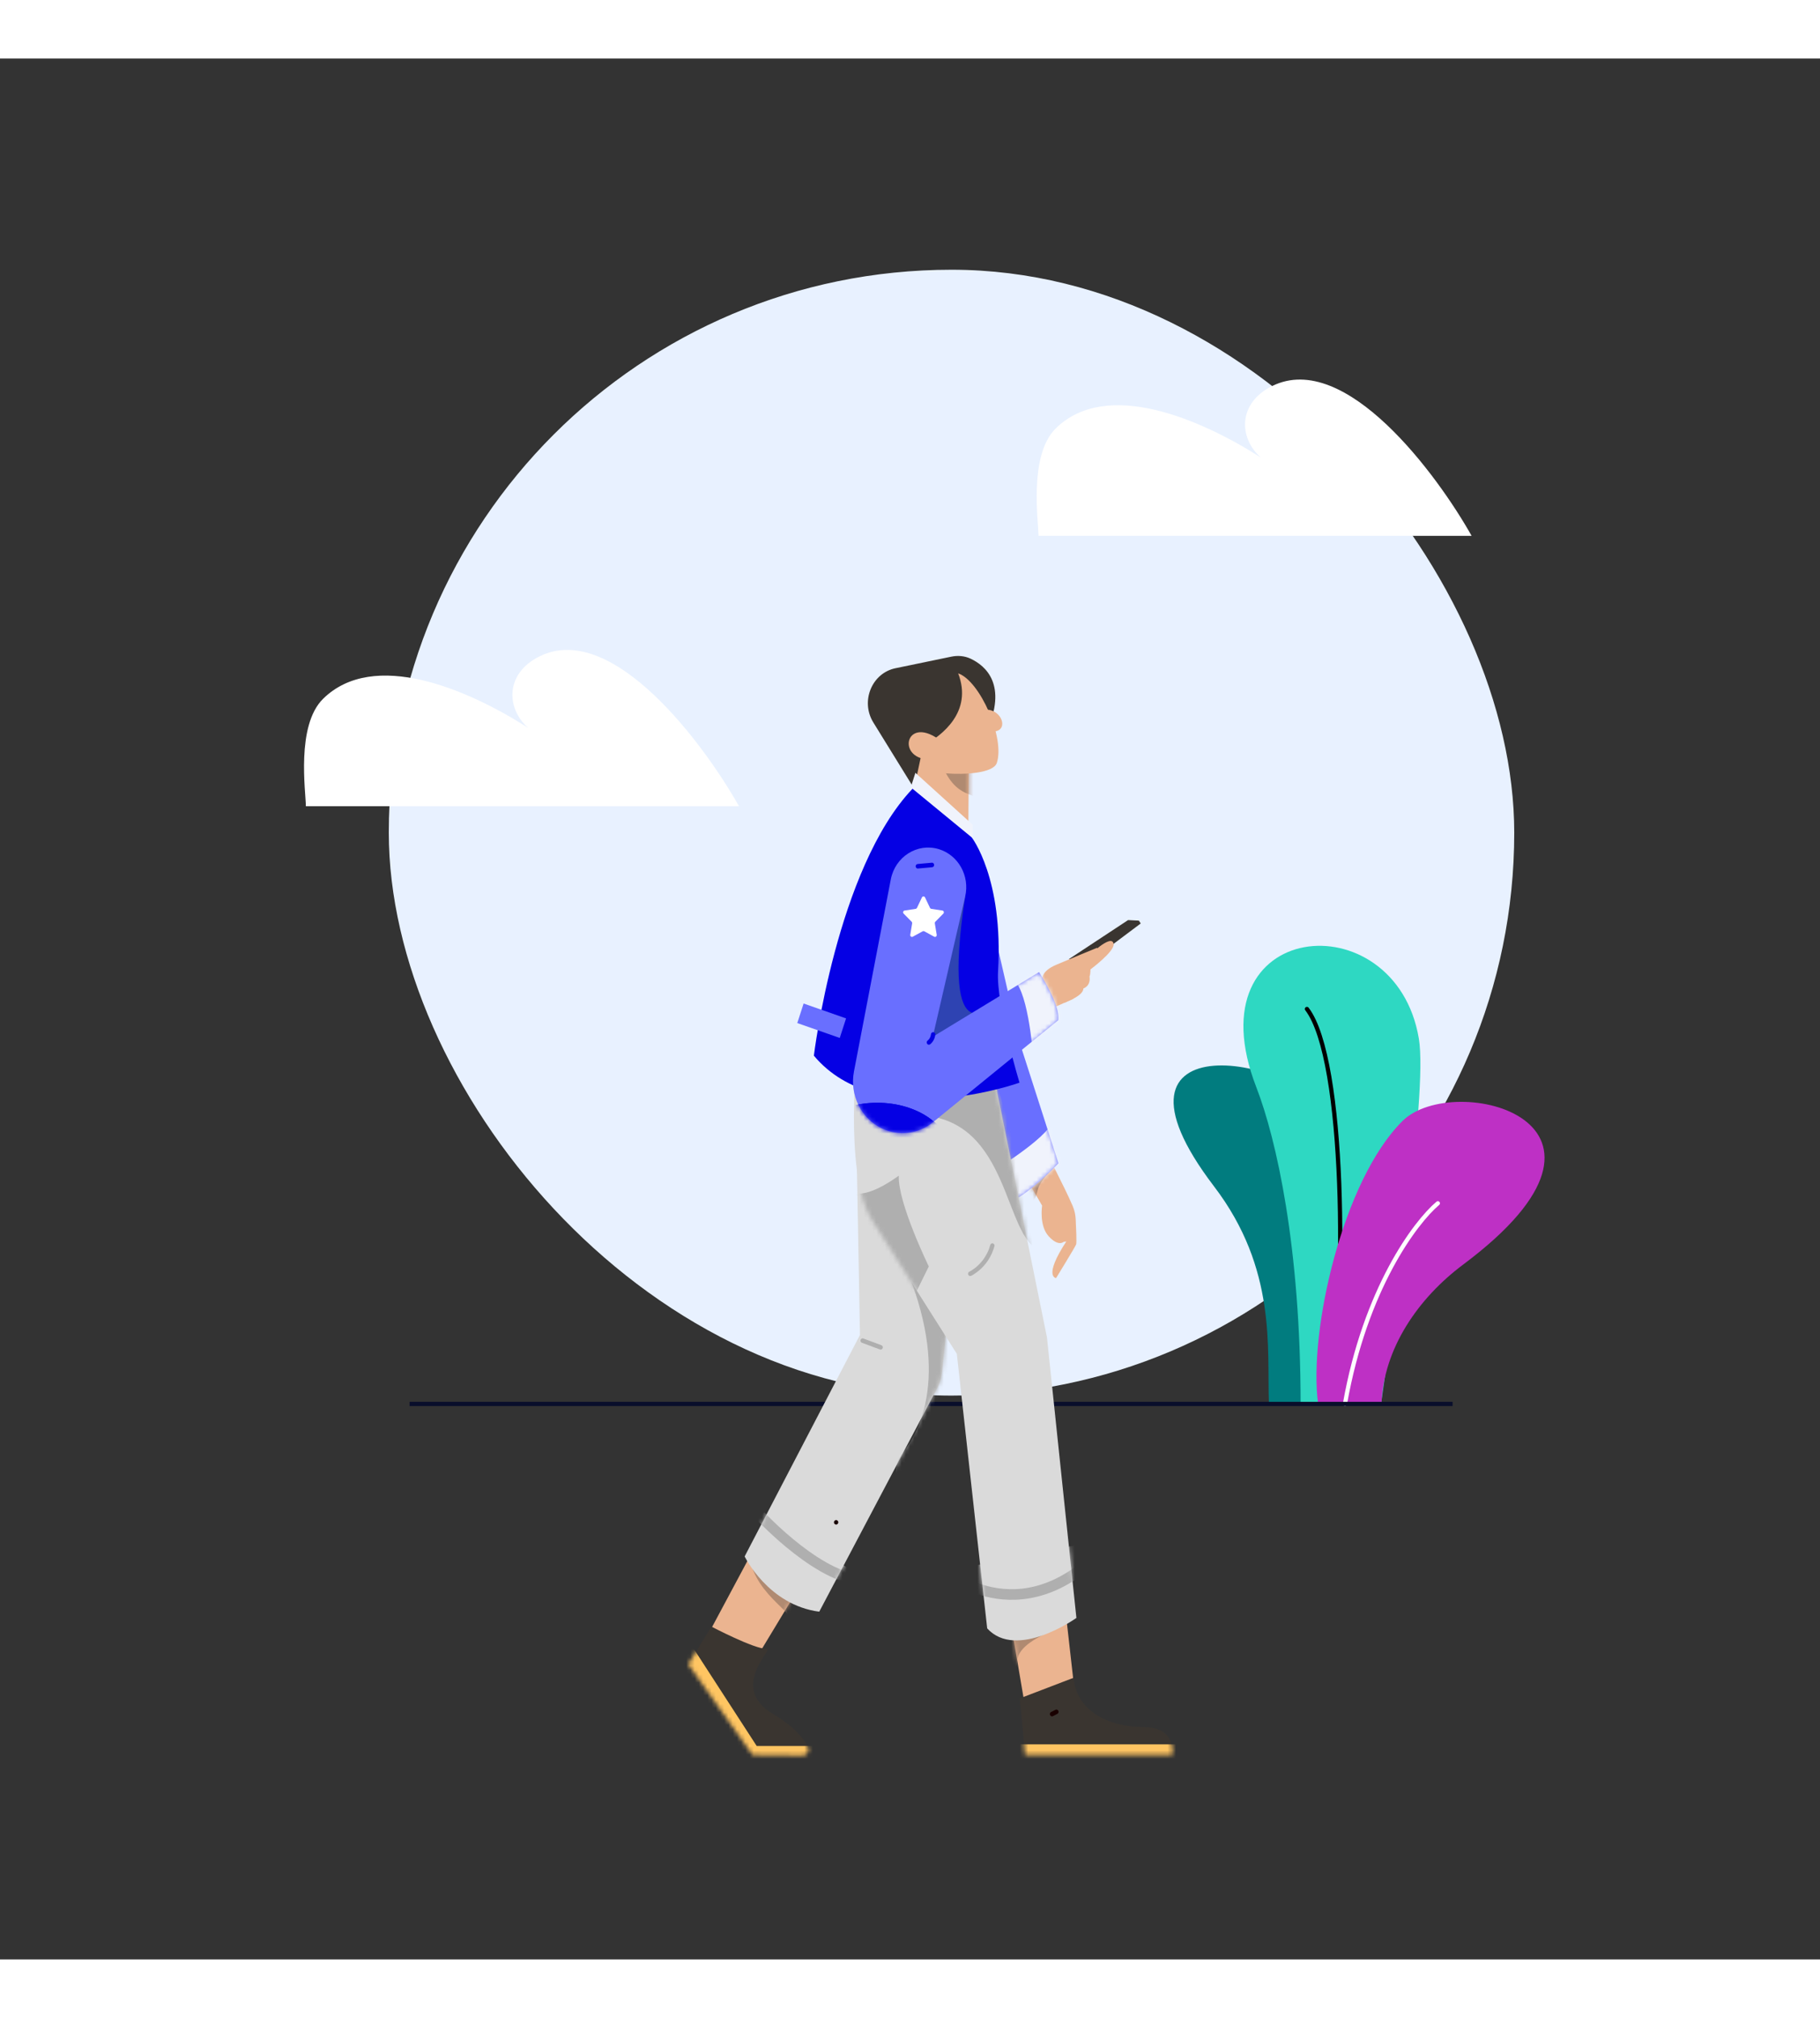 <svg width="406" height="450" viewBox="0 0 431 450" fill="none" xmlns="http://www.w3.org/2000/svg"><rect x="0" y="0" width="431" height="450" fill="#333333" stroke="none"/><rect x="92.072" y="50" width="266.522" height="266.522" rx="133.261" fill="#E8F1FF"/><path d="M301.319 77.503C318.648 69.015 340.409 98.6 348.5 113H245.931C245.929 109.651 243.539 93.912 250.034 87.549C261.994 75.832 284.112 85.216 298.565 94.439C293.37 89.887 293.032 81.562 301.319 77.503Z" fill="white"/><path d="M127.819 141.503C145.148 133.015 166.909 162.6 175 177H72.431C72.429 173.651 70.039 157.912 76.534 151.549C88.494 139.832 110.612 149.215 125.065 158.439C119.87 153.887 119.532 145.562 127.819 141.503Z" fill="white"/><path d="M287.501 267C302.431 286.58 300.001 305.334 300.501 318.5H315.501C317.834 301.334 321.101 263.9 315.501 251.5C308.501 236 257 227 287.501 267Z" fill="#017C7F"/><path d="M297.503 243.501C302.308 255.899 308 281.5 308 318.5H327.059C329.392 301.334 338.26 245.417 336 232C330.442 199.001 282 203.5 297.503 243.501Z" fill="#2ED8C2"/><path d="M315 316C318.833 292.667 318.7 237 309.5 225" stroke="black" stroke-linecap="round"/><path d="M346.501 285.501C335.85 293.46 327.65 305.333 327.15 318.5H312.15C309.816 301.333 318 265.5 332.15 251.5C344.239 239.538 392 251.5 346.501 285.501Z" fill="#BE30C5"/><path d="M340.5 271C335.167 275.5 323.3 291.3 318.5 318.5" stroke="white" stroke-linecap="round"/><path d="M97 318H344V319H97V318Z" fill="#090E2B"/><path d="M212.06 144.336L225.298 141.595C226.832 141.278 228.438 141.41 229.863 142.082C233.392 143.747 238.698 148.235 233.594 159.44C226.389 175.259 217.004 173.674 217.004 173.674L206.816 157.176C203.724 152.17 206.449 145.497 212.06 144.335V144.336Z" fill="#3A3530"/><path d="M218.757 162.107L215.778 176.074L229.287 185.666L229.477 159.481L218.757 162.107Z" fill="#EBB490"/><mask id="mask0_4263_28177" style="mask-type:luminance" maskUnits="userSpaceOnUse" x="215" y="159" width="15" height="27"><path d="M218.758 162.108L215.779 176.074L229.288 185.667L229.478 159.481L218.758 162.108Z" fill="white"/></mask><g mask="url(#mask0_4263_28177)"><path d="M224.023 169.22C228.146 176.75 233.126 172.3 232.127 178.81C231.563 182.479 233.308 169.324 233.308 169.324L230.804 159.964L225.047 164.194" fill="#B08A71"/></g><path d="M218.924 162.528C223.013 160.25 230.42 154.677 226.907 145.551C232.063 147.303 238.037 160.84 236.058 166.759C235.242 169.199 228.334 169.59 224.018 169.219" fill="#EBB490"/><path d="M222.198 161.082C214.168 155.499 212.189 166.341 220.793 165.952L222.198 161.082Z" fill="#EBB490"/><path d="M230.36 186.788V181.397L216.779 169.096L214.091 177.518L225.421 186.281" fill="#F0F3FC"/><path d="M188.79 333.626L165.615 376.933L175.553 384.541L200.783 342.808L188.79 333.626Z" fill="#EBB490"/><mask id="mask1_4263_28177" style="mask-type:luminance" maskUnits="userSpaceOnUse" x="165" y="333" width="36" height="52"><path d="M188.79 333.625L165.615 376.932L175.553 384.54L200.783 342.807L188.79 333.625Z" fill="white"/></mask><g mask="url(#mask1_4263_28177)"><path d="M177.233 350.13C176.213 362.269 187.317 366.928 187.188 369.751C187.059 372.574 194.16 362.411 194.16 362.411L182.281 352.812" fill="#B08A71"/></g><path d="M190.141 401.734L178.238 401.62L163.003 380.139L168.469 371.206C168.469 371.206 178.497 376.475 181.495 376.475C183.455 376.475 172.291 385.539 183.197 391.98C188.107 394.88 190.303 397.731 191.279 399.597C191.78 400.557 191.151 401.744 190.14 401.734H190.141Z" fill="#3A3530"/><mask id="mask2_4263_28177" style="mask-type:luminance" maskUnits="userSpaceOnUse" x="163" y="371" width="29" height="31"><path d="M190.139 401.732L178.236 401.618L163.001 380.137L168.467 371.204C168.467 371.204 178.495 376.473 181.493 376.473C183.453 376.473 172.289 385.537 183.196 391.978C188.105 394.879 190.302 397.729 191.277 399.596C191.778 400.555 191.149 401.742 190.138 401.732H190.139Z" fill="white"/></mask><g mask="url(#mask2_4263_28177)"><path d="M193.28 399.465H179.191L163.004 374.485C163.004 374.485 159.534 380.226 159.437 380.528C159.34 380.83 164.665 396.442 164.665 396.442L177.23 402.99L194.156 404.542" fill="#FFC562"/></g><path d="M235.731 348.909L243.845 396.598H255.618L250.237 348.909H235.731Z" fill="#EBB490"/><mask id="mask3_4263_28177" style="mask-type:luminance" maskUnits="userSpaceOnUse" x="235" y="348" width="21" height="49"><path d="M235.729 348.911L243.843 396.599H255.616L250.235 348.911H235.729Z" fill="white"/></mask><g mask="url(#mask3_4263_28177)"><path d="M253.68 367.682C259.877 370.036 241.412 372.541 240.897 379.264C240.381 385.987 236.637 366.084 236.637 366.084H242.318" fill="#B08A71"/></g><path d="M277.587 401.624H242.759L241.515 388.199L254.257 383.319C254.513 388.347 258.852 394.855 271.047 395.01C278.811 395.109 277.586 401.624 277.586 401.624H277.587Z" fill="#3A3530"/><mask id="mask4_4263_28177" style="mask-type:luminance" maskUnits="userSpaceOnUse" x="241" y="383" width="37" height="19"><path d="M277.591 401.628H242.762L241.519 388.203L254.261 383.323C254.517 388.351 258.856 394.859 271.05 395.014C278.815 395.113 277.59 401.628 277.59 401.628H277.591Z" fill="white"/></mask><g mask="url(#mask4_4263_28177)"><path d="M238.814 399.087H282.971V406.159H238.814V399.087Z" fill="#FFC562"/></g><path d="M250.096 288.701C250.096 288.701 246.982 288.487 252.524 280.013L251.837 280.151C251.837 280.151 250.652 281.321 248.342 278.81C246.034 276.299 246.784 271.549 246.784 271.549L241.367 262.178L247.305 258.003C247.305 258.003 252.093 267.125 254.019 271.619C254.436 272.596 254.68 273.643 254.735 274.709C254.84 276.762 254.996 280.303 254.844 280.728C254.629 281.333 250.096 288.701 250.096 288.701Z" fill="#EBB490"/><mask id="mask5_4263_28177" style="mask-type:luminance" maskUnits="userSpaceOnUse" x="241" y="258" width="14" height="31"><path d="M250.097 288.706C250.097 288.706 246.983 288.491 252.525 280.018L251.838 280.156C251.838 280.156 250.653 281.326 248.343 278.814C246.035 276.303 246.785 271.553 246.785 271.553L241.368 262.182L247.306 258.008C247.306 258.008 252.094 267.129 254.02 271.624C254.437 272.6 254.681 273.647 254.736 274.713C254.841 276.766 254.997 280.307 254.845 280.733C254.63 281.337 250.097 288.706 250.097 288.706Z" fill="white"/></mask><g mask="url(#mask5_4263_28177)"><path d="M250.157 262.05C243.834 267.771 246.83 268.323 244.247 270.875C241.665 273.427 243.215 262.683 243.215 262.683L249.864 261.139" fill="#B08A71"/></g><path d="M250.656 261.526C250.656 261.526 243.443 269.263 238.174 271.198L226.594 226.708L230.102 184.368L231.574 190.004L241.429 232.833L250.656 261.525V261.526Z" fill="#696FFF"/><mask id="mask6_4263_28177" style="mask-type:luminance" maskUnits="userSpaceOnUse" x="226" y="184" width="25" height="88"><path d="M250.657 261.522C250.657 261.522 243.444 269.259 238.175 271.193L226.595 226.704L230.103 184.364L231.575 190L241.43 232.829L250.657 261.521V261.522Z" fill="white"/></mask><g mask="url(#mask6_4263_28177)"><path d="M249.297 251.503C248.039 255.733 234.191 263.993 234.191 263.993L236.902 273.965L258.109 264.396" fill="#F0F3FC"/></g><path d="M194.007 367.68C181.92 366.111 176.34 354.601 176.34 354.601L203.653 302.169L202.531 241.073L230.102 245.162L223.042 311.126C222.903 312.421 222.526 313.668 221.934 314.79L194.008 367.679L194.007 367.68Z" fill="#DADADA"/><mask id="mask7_4263_28177" style="mask-type:luminance" maskUnits="userSpaceOnUse" x="176" y="241" width="55" height="127"><path d="M194.009 367.68C181.922 366.111 176.342 354.601 176.342 354.601L203.655 302.169L202.533 241.073L230.104 245.162L223.044 311.126C222.905 312.421 222.528 313.668 221.936 314.79L194.01 367.679L194.009 367.68Z" fill="white"/></mask><g mask="url(#mask7_4263_28177)"><path d="M205.625 360.191C194.973 361.097 180.061 344.981 180.061 344.981L205.625 360.191Z" fill="#DADADA"/><path d="M205.625 360.191C194.973 361.097 180.061 344.981 180.061 344.981" stroke="#AFAFAF" stroke-width="2.51" stroke-miterlimit="10"/><path d="M209.858 276.594C223.965 302.498 221.269 320.403 214.013 329.79C206.758 339.177 224.319 340.789 224.319 340.789L238.624 302.635" fill="#AFAFAF"/></g><path d="M254.906 369.158C254.906 369.158 240.752 379.261 233.779 371.637L226.59 306.64L206.484 274.935C200.525 265.538 202.254 242.168 203.218 230.783L199.583 232.94L235.316 240.58L247.934 302.744L254.907 369.159L254.906 369.158Z" fill="#DADADA"/><mask id="mask8_4263_28177" style="mask-type:luminance" maskUnits="userSpaceOnUse" x="199" y="230" width="56" height="145"><path d="M254.902 369.156C254.902 369.156 240.748 379.259 233.775 371.635L226.586 306.638L206.48 274.933C200.521 265.536 202.25 242.166 203.214 230.781L199.579 232.939L235.312 240.579L247.93 302.742L254.903 369.157L254.902 369.156Z" fill="white"/></mask><g mask="url(#mask8_4263_28177)"><path d="M246.173 282.122C237.701 278.733 239.148 251.705 218.485 250.197C197.822 248.688 211.46 238.749 211.46 238.749L233.568 236.941L235.31 240.577L244.354 269.213" fill="#AFAFAF"/><path d="M263.719 350.128C243.191 374.724 224.014 358.157 224.014 358.157L263.719 350.128Z" fill="#DADADA"/><path d="M263.719 350.128C243.191 374.724 224.014 358.157 224.014 358.157" stroke="#AFAFAF" stroke-width="2.51" stroke-miterlimit="10"/><path d="M212.851 264.464C201.02 272.916 199.581 266.193 199.581 266.193L215.773 294.413L219.952 285.952C219.952 285.952 212.545 270.785 212.851 264.464Z" fill="#AFAFAF"/></g><path d="M241.432 242.448C241.432 242.448 208.077 254.428 192.735 236.052C192.735 236.052 198.122 191.776 216.099 172.862L230.105 184.37C230.105 184.37 237.661 194.041 236.354 216.105C235.879 224.124 241.431 242.448 241.431 242.448H241.432Z" fill="#0500E4"/><mask id="mask9_4263_28177" style="mask-type:luminance" maskUnits="userSpaceOnUse" x="192" y="172" width="50" height="75"><path d="M241.433 242.446C241.433 242.446 208.078 254.427 192.736 236.05C192.736 236.05 198.123 191.774 216.099 172.86L230.106 184.368C230.106 184.368 237.662 194.039 236.355 216.103C235.88 224.122 241.432 242.446 241.432 242.446H241.433Z" fill="white"/></mask><g mask="url(#mask9_4263_28177)"><path d="M228.572 198.364C222.538 237.847 235.71 223.556 235.71 223.556L215.781 241.072L207.022 229.884L219.064 198.589" fill="#2E43B2"/></g><path d="M268.95 204.273L269.699 204.084L270.14 204.757L257.776 214.027L255.151 213.789L263.393 207.773L268.95 204.273Z" fill="#3A3530"/><path d="M267.146 203.956L269.698 204.084L254.729 214.07L253.108 213.209L267.146 203.956Z" fill="#3A3530"/><path d="M242.067 220.913C242.067 220.913 246.549 218.971 246.689 218.332C246.828 217.694 246.68 216.021 250.083 214.56C253.485 213.098 259.788 210.522 259.788 210.522C259.788 210.522 262.492 212.676 257.775 214.027L256.934 216.285L254.91 220.061L254.224 222.548L252.008 223.558L244.582 226.901L242.067 220.913Z" fill="#EBB490"/><path d="M252.011 223.557C253.33 222.989 256.492 221.785 256.565 220.139C256.565 220.139 258.346 219.624 258.01 217.298C258.01 217.298 258.157 217.151 258.219 216.143C258.229 215.993 258.237 215.824 258.241 215.632C258.241 215.632 264.038 211.331 263.714 209.575C263.233 206.964 257.364 212.87 257.364 212.87" fill="#EBB490"/><path d="M246.059 216.27C246.059 216.27 251.224 224.223 250.605 227.661L220.967 251.792C217.512 254.605 212.838 255.178 208.849 253.277C203.905 250.921 201.165 245.341 202.23 239.794L210.951 194.337C211.982 188.966 217.196 185.651 222.261 187.146C226.916 188.521 229.7 193.471 228.57 198.366L220.898 231.575L246.06 216.27H246.059Z" fill="#696FFF"/><mask id="mask10_4263_28177" style="mask-type:luminance" maskUnits="userSpaceOnUse" x="202" y="186" width="49" height="69"><path d="M246.06 216.269C246.06 216.269 251.225 224.222 250.606 227.66L220.968 251.791C217.513 254.604 212.839 255.178 208.85 253.276C203.906 250.92 201.166 245.34 202.231 239.793L210.952 194.336C211.983 188.965 217.197 185.65 222.262 187.145C226.917 188.52 229.701 193.47 228.571 198.365L220.899 231.574L246.061 216.269H246.06Z" fill="white"/></mask><g mask="url(#mask10_4263_28177)"><path d="M239.453 217.867C243.327 218.942 244.617 235.595 244.617 235.595L255.149 224.18L246.458 214.027" fill="#F0F3FC"/><path d="M207.75 271.87C198.132 271.87 190.336 266.347 190.336 259.535C190.336 252.722 198.132 247.199 207.75 247.199C217.367 247.199 225.163 252.722 225.163 259.535C225.163 266.347 217.367 271.87 207.75 271.87Z" fill="#0500E4"/><path d="M207.75 271.87C198.132 271.87 190.336 266.347 190.336 259.535C190.336 252.722 198.132 247.199 207.75 247.199C217.367 247.199 225.163 252.722 225.163 259.535C225.163 266.347 217.367 271.87 207.75 271.87Z" fill="#0500E4"/></g><path d="M190.307 223.707L200.363 227.231L198.864 231.859L188.808 228.335L190.307 223.707Z" fill="#696FFF"/><path d="M192.089 227.523C191.764 227.523 191.5 227.249 191.5 226.911C191.5 226.573 191.764 226.298 192.089 226.298C192.414 226.298 192.678 226.573 192.678 226.911C192.678 227.249 192.414 227.523 192.089 227.523Z" fill="#696FFF"/><path d="M233.477 154.138C237.293 154.122 238.85 158.931 235.547 159.286L233.477 154.138Z" fill="#EBB490"/><path d="M218.325 198.591L217.152 201.064C217.093 201.189 216.977 201.277 216.843 201.298L214.219 201.695C213.883 201.746 213.749 202.176 213.992 202.422L215.891 204.347C215.988 204.445 216.032 204.587 216.01 204.725L215.561 207.442C215.504 207.791 215.855 208.057 216.157 207.892L218.503 206.609C218.623 206.544 218.765 206.544 218.885 206.609L221.231 207.892C221.531 208.056 221.883 207.79 221.826 207.442L221.378 204.725C221.355 204.587 221.399 204.445 221.496 204.347L223.395 202.422C223.639 202.176 223.504 201.746 223.168 201.695L220.545 201.298C220.411 201.277 220.296 201.19 220.235 201.064L219.062 198.591C218.912 198.274 218.477 198.274 218.327 198.591H218.325Z" fill="white"/><path d="M221.494 231.026C221.446 231.49 221.326 231.927 221.11 232.34C220.918 232.707 220.652 233.047 220.337 233.308C220.226 233.401 220.12 233.466 219.972 233.466C219.846 233.466 219.695 233.407 219.607 233.308C219.435 233.113 219.381 232.736 219.607 232.549C219.737 232.44 219.858 232.321 219.968 232.189C219.995 232.156 220.028 232.123 220.049 232.087C220.04 232.102 219.98 232.184 220.02 232.124C220.031 232.108 220.042 232.092 220.053 232.076C220.102 232.003 220.148 231.928 220.191 231.851C220.232 231.778 220.268 231.702 220.302 231.626C220.31 231.609 220.337 231.54 220.305 231.623C220.269 231.712 220.306 231.618 220.312 231.604C220.326 231.568 220.339 231.53 220.351 231.493C220.407 231.324 220.446 231.15 220.471 230.974L220.452 231.116C220.455 231.087 220.459 231.057 220.462 231.027C220.477 230.88 220.509 230.756 220.613 230.647C220.703 230.554 220.85 230.484 220.978 230.49C221.233 230.501 221.526 230.728 221.495 231.027L221.494 231.026Z" fill="#0500E4"/><path d="M197.033 217.804C197.815 218.693 198.597 219.581 199.38 220.469C199.562 220.677 199.591 221.027 199.38 221.229C199.181 221.418 198.844 221.45 198.649 221.229C197.868 220.34 197.086 219.452 196.303 218.564C196.121 218.356 196.091 218.006 196.303 217.804C196.501 217.615 196.838 217.583 197.033 217.804Z" fill="#0500E4"/><path d="M235.502 281.151C234.88 283.462 233.525 285.553 231.704 287.025C231.175 287.452 230.618 287.832 230.022 288.15C229.782 288.278 229.451 288.223 229.316 287.957C229.191 287.712 229.244 287.36 229.501 287.223C229.988 286.963 230.455 286.663 230.896 286.324C230.946 286.285 230.995 286.247 231.045 286.207C230.947 286.284 231.111 286.152 231.137 286.13C231.244 286.04 231.351 285.947 231.455 285.852C231.663 285.663 231.865 285.464 232.059 285.258C232.253 285.052 232.43 284.847 232.603 284.632C232.643 284.582 232.683 284.531 232.721 284.481C232.748 284.447 232.773 284.414 232.799 284.38C232.812 284.362 232.859 284.299 232.795 284.385C232.879 284.271 232.961 284.155 233.041 284.038C233.358 283.572 233.639 283.082 233.882 282.571C233.95 282.428 234.014 282.285 234.075 282.14C234.09 282.107 234.103 282.074 234.117 282.041C234.067 282.16 234.122 282.026 234.129 282.01C234.158 281.937 234.186 281.863 234.213 281.789C234.325 281.485 234.422 281.177 234.506 280.865C234.579 280.595 234.876 280.401 235.141 280.49C235.406 280.579 235.58 280.86 235.502 281.15V281.151Z" fill="#AFAFAF"/><path d="M198.005 347.062C197.735 347.062 197.476 346.814 197.488 346.524C197.5 346.235 197.715 345.987 198.005 345.987C198.274 345.987 198.533 346.235 198.521 346.524C198.509 346.814 198.294 347.062 198.005 347.062Z" fill="#190000"/><path d="M250.431 391.847C250.087 392.026 249.743 392.205 249.399 392.384C249.274 392.449 249.139 392.477 249.001 392.438C248.881 392.403 248.751 392.306 248.692 392.191C248.629 392.067 248.597 391.915 248.641 391.777C248.68 391.649 248.758 391.518 248.878 391.457C249.222 391.278 249.566 391.099 249.911 390.92C250.036 390.855 250.17 390.826 250.309 390.866C250.428 390.9 250.559 390.997 250.617 391.112C250.68 391.237 250.712 391.388 250.668 391.526C250.629 391.654 250.551 391.785 250.431 391.847Z" fill="#190000"/><path d="M220.705 191.452C219.586 191.552 218.468 191.651 217.351 191.752C217.081 191.776 216.822 191.487 216.834 191.214C216.848 190.903 217.061 190.704 217.351 190.677C218.469 190.577 219.588 190.478 220.705 190.377C220.975 190.353 221.233 190.642 221.221 190.915C221.208 191.226 220.994 191.425 220.705 191.452Z" fill="#0500E4"/><path d="M204.421 302.994C205.844 303.523 207.266 304.054 208.689 304.583C208.943 304.678 209.14 304.954 209.05 305.243C208.969 305.503 208.687 305.72 208.415 305.618C206.992 305.089 205.57 304.559 204.147 304.03C203.894 303.935 203.696 303.659 203.786 303.369C203.867 303.109 204.149 302.893 204.421 302.994Z" fill="#AFAFAF"/></svg>